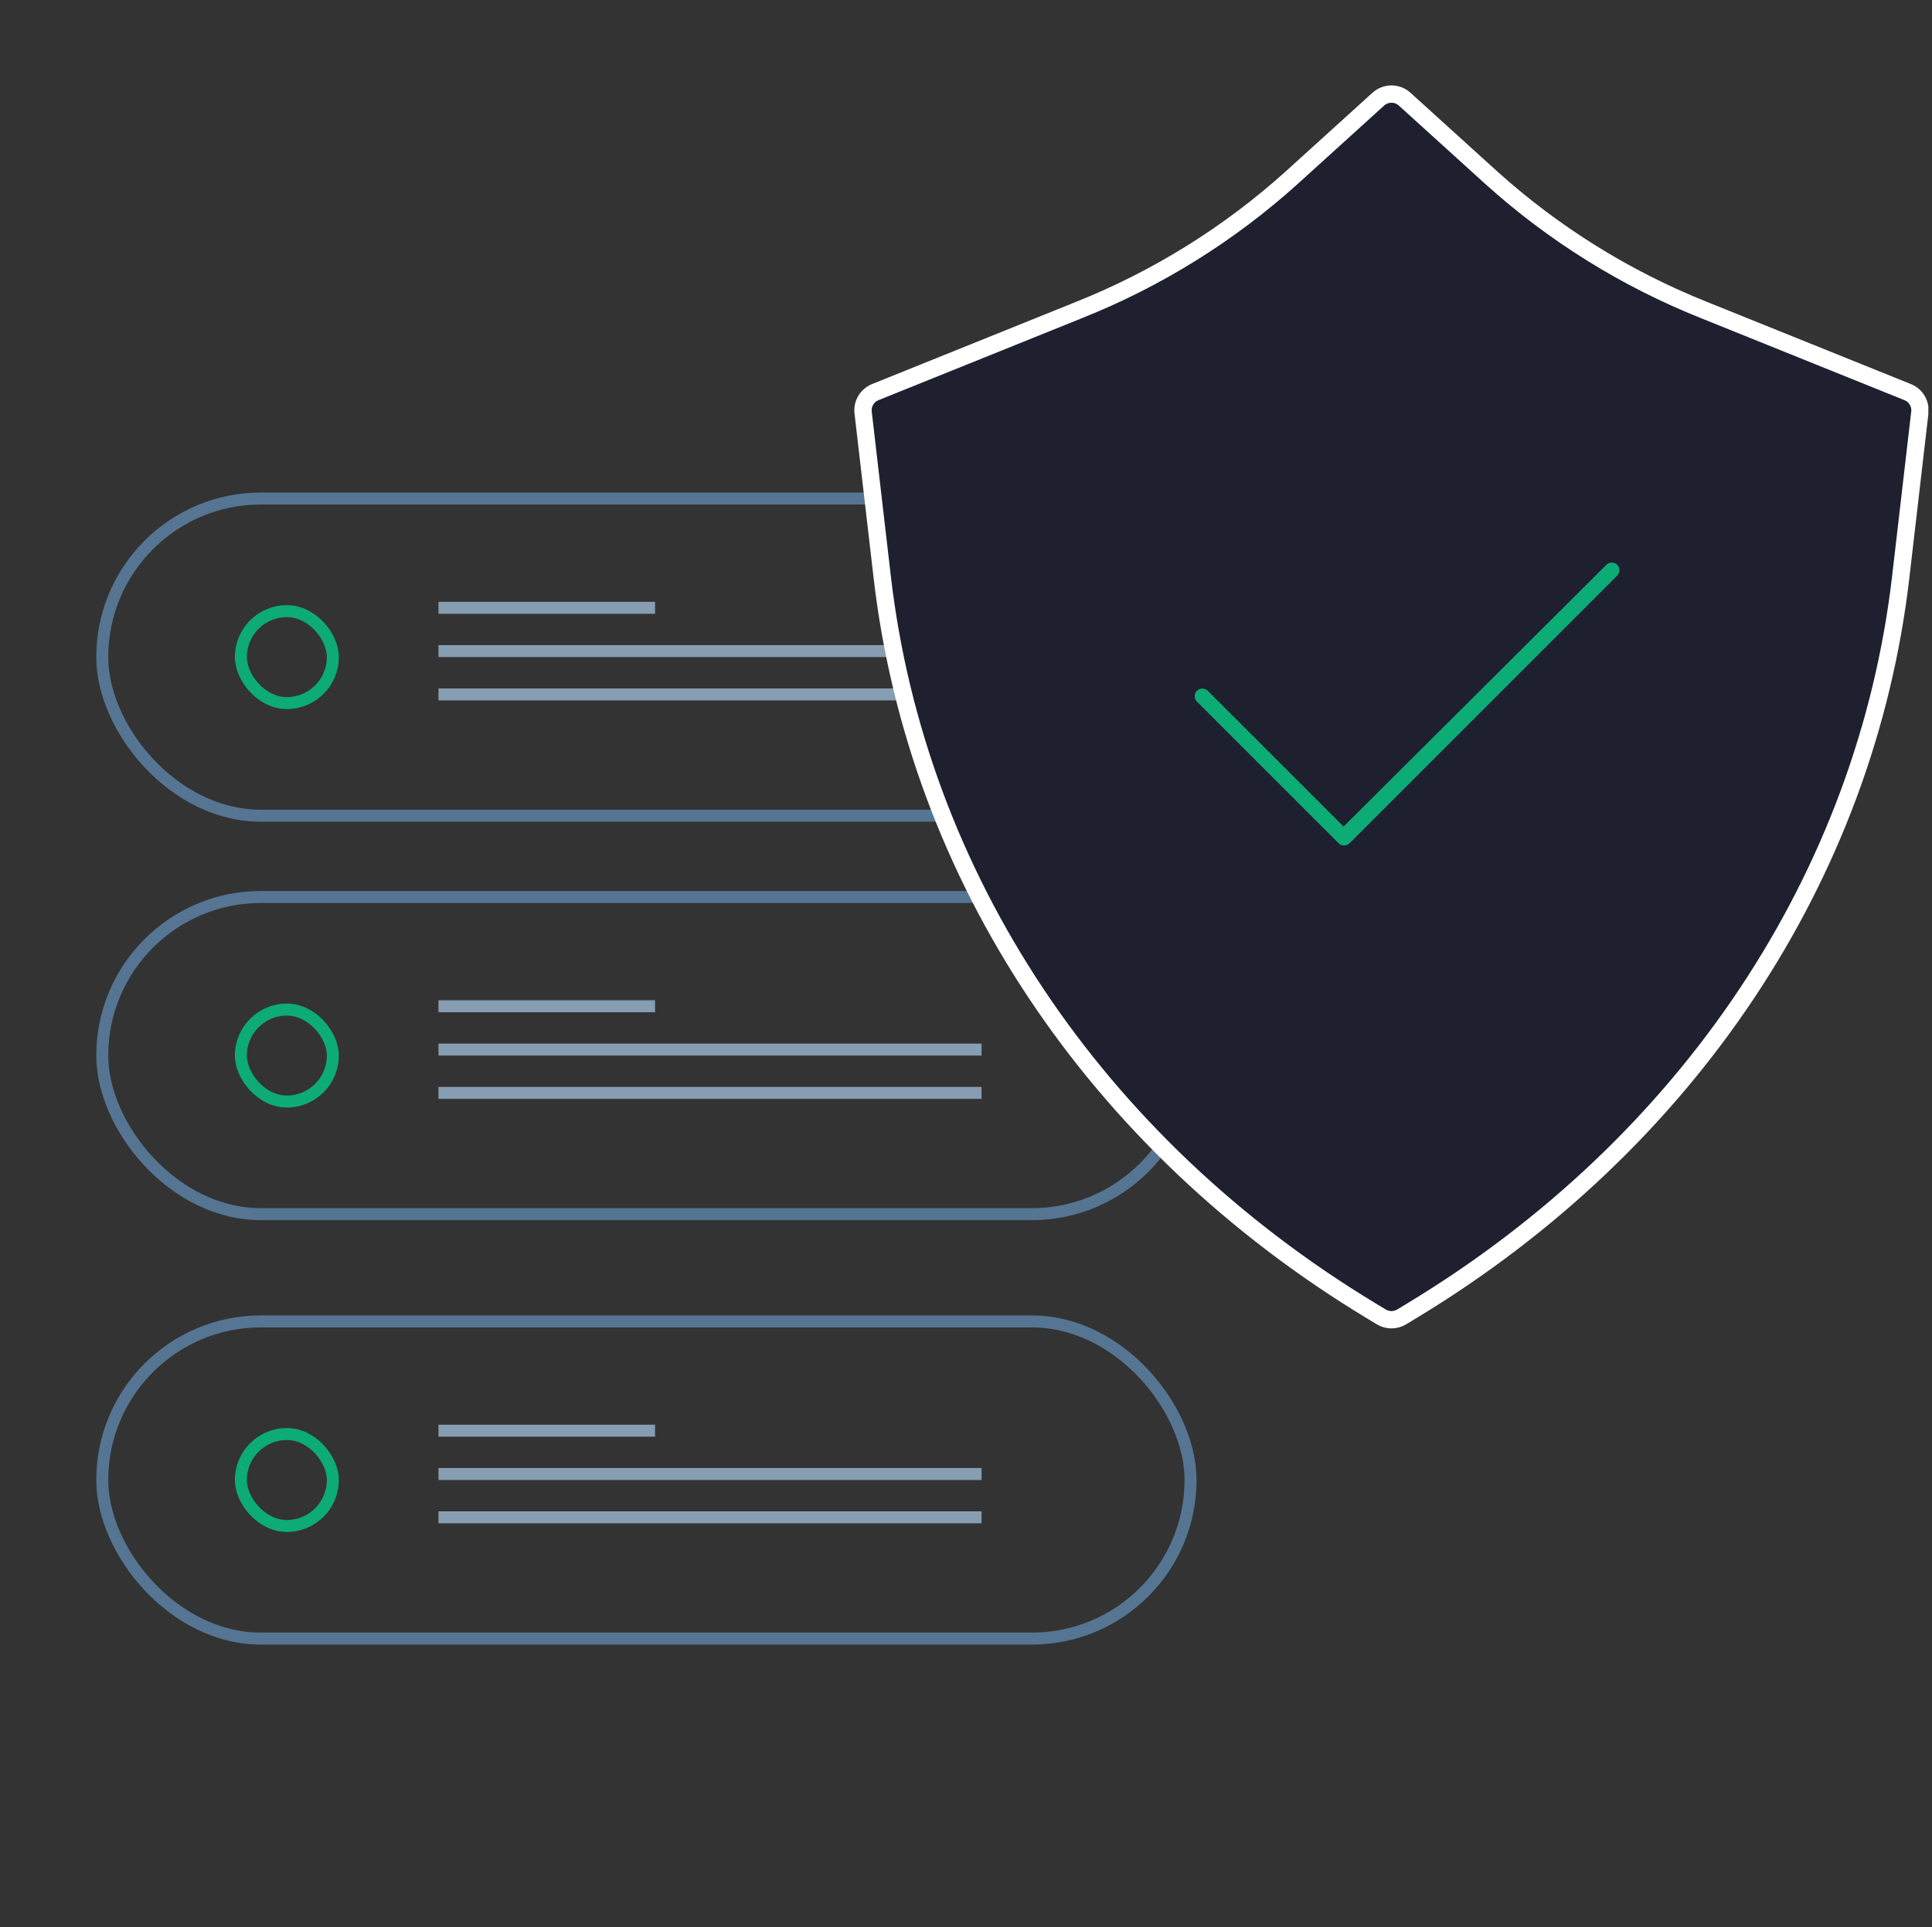 <svg xmlns="http://www.w3.org/2000/svg" width="446" height="445" viewBox="0 0 446 445" fill="none"><rect x="0" y="0" width="446" height="445" fill="#333333" stroke="none"/><g clip-path="url(#clip0_4849_14531)"><rect x="23.606" y="115.106" width="251.23" height="73.23" rx="36.615" stroke="#557593" stroke-width="2.77"></rect><rect x="55.606" y="141.106" width="21.23" height="21.23" rx="10.615" stroke="#0DAB76" stroke-width="2.77"></rect><line x1="101.221" y1="140.336" x2="151.221" y2="140.336" stroke="#869DB2" stroke-width="2.77"></line><line x1="101.221" y1="150.336" x2="226.595" y2="150.336" stroke="#869DB2" stroke-width="2.77"></line><line x1="101.221" y1="160.336" x2="226.595" y2="160.336" stroke="#869DB2" stroke-width="2.77"></line><rect x="23.606" y="207.106" width="251.23" height="73.23" rx="36.615" stroke="#557593" stroke-width="2.77"></rect><rect x="55.606" y="233.106" width="21.23" height="21.23" rx="10.615" stroke="#0DAB76" stroke-width="2.77"></rect><line x1="101.221" y1="232.336" x2="151.221" y2="232.336" stroke="#869DB2" stroke-width="2.77"></line><line x1="101.221" y1="242.336" x2="226.595" y2="242.336" stroke="#869DB2" stroke-width="2.77"></line><line x1="101.221" y1="252.336" x2="226.595" y2="252.336" stroke="#869DB2" stroke-width="2.77"></line><rect x="23.606" y="305.106" width="251.23" height="73.23" rx="36.615" stroke="#557593" stroke-width="2.77"></rect><rect x="55.606" y="331.106" width="21.23" height="21.23" rx="10.615" stroke="#0DAB76" stroke-width="2.77"></rect><line x1="101.221" y1="330.336" x2="151.221" y2="330.336" stroke="#869DB2" stroke-width="2.77"></line><line x1="101.221" y1="340.336" x2="226.595" y2="340.336" stroke="#869DB2" stroke-width="2.77"></line><line x1="101.221" y1="350.336" x2="226.595" y2="350.336" stroke="#869DB2" stroke-width="2.77"></line><path d="M443.19 95.252L443.19 95.253L438.78 133.243C430.756 202.344 389.66 264.103 325.916 302.643L325.913 302.645L323.571 304.066C322.862 304.494 322.049 304.721 321.221 304.721C320.392 304.721 319.58 304.494 318.871 304.066C318.871 304.066 318.871 304.066 318.871 304.066L316.52 302.643L316.52 302.643C252.782 264.104 211.685 202.344 203.661 133.243L199.251 95.253L199.251 95.252C199.137 94.269 199.349 93.275 199.855 92.423C200.361 91.572 201.133 90.909 202.053 90.539L202.053 90.539L249.088 71.578C249.089 71.578 249.09 71.578 249.091 71.577C267.164 64.365 283.81 54 298.253 40.965L298.256 40.961L318.179 22.894C318.179 22.894 318.179 22.894 318.179 22.893C319.012 22.139 320.096 21.721 321.221 21.721C322.345 21.721 323.429 22.139 324.262 22.893C324.262 22.894 324.262 22.894 324.262 22.894L344.185 40.961L344.189 40.965C358.632 54 375.278 64.366 393.351 71.578C393.352 71.578 393.352 71.578 393.353 71.578L440.389 90.539L440.389 90.539C441.309 90.909 442.081 91.572 442.587 92.423C443.093 93.275 443.305 94.269 443.19 95.252Z" fill="#1F202F" stroke="white" stroke-width="4"></path><path d="M373.331 130.406C374.013 131.088 374.013 132.224 373.331 132.906L311.526 194.711C310.844 195.392 309.708 195.392 309.026 194.711L276.306 161.99C275.624 161.309 275.624 160.173 276.306 159.491C276.988 158.809 278.124 158.809 278.806 159.491L310.163 190.848L370.831 130.406C371.513 129.725 372.649 129.725 373.331 130.406Z" fill="#0DAB76"></path></g><defs><clipPath id="clip0_4849_14531"><rect width="444.312" height="444.312" fill="white" transform="translate(0.844 0.344)"></rect></clipPath></defs></svg>